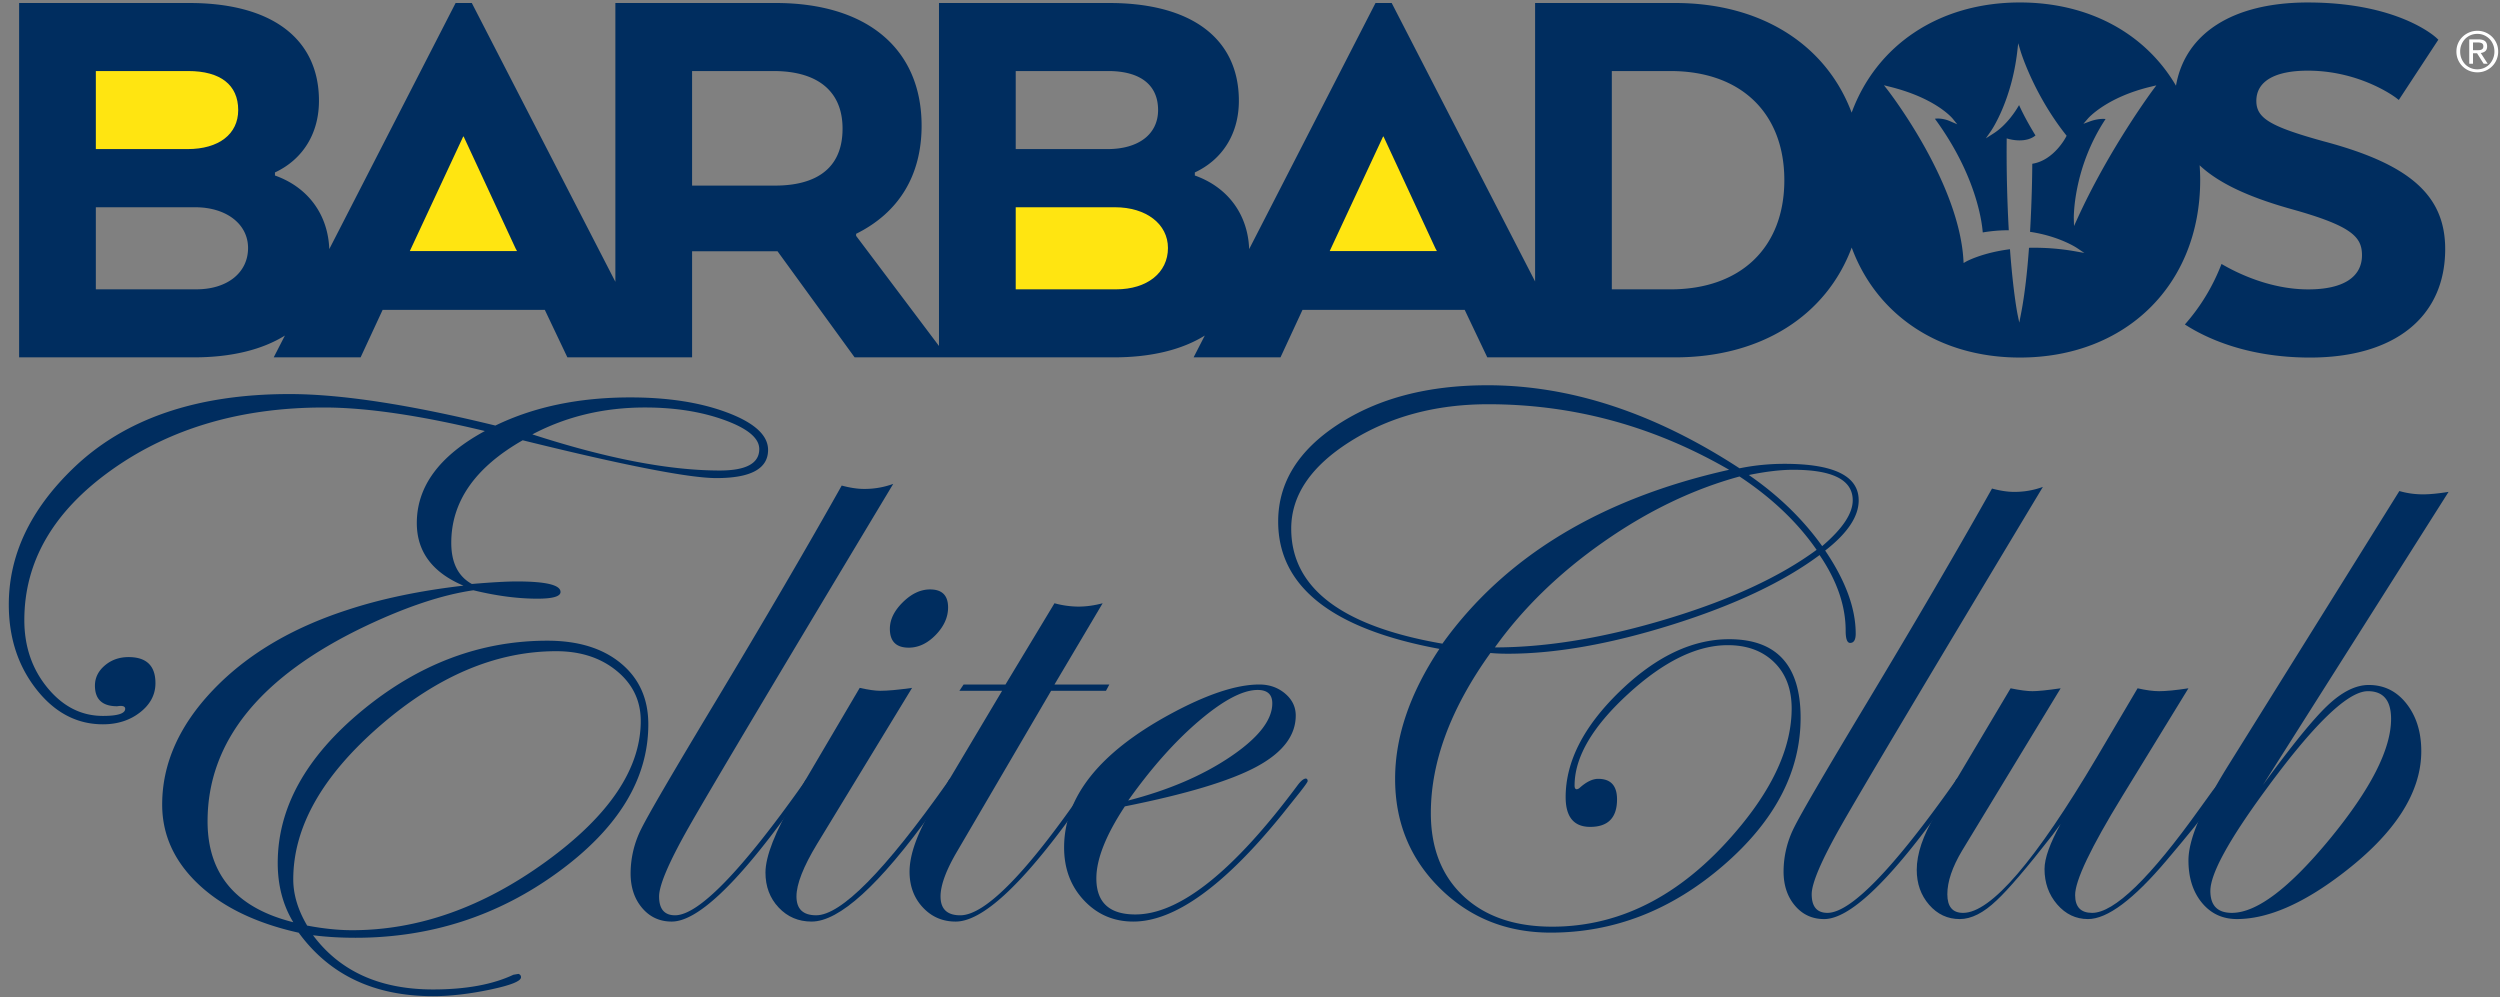 <svg xmlns="http://www.w3.org/2000/svg" width="173" height="69" viewBox="0 0 173 69">
    <rect x="0" y="0" width="173" height="69" fill="#808080" stroke="none"/>
    <g fill="none" fill-rule="evenodd">
        <path fill="#002D5F" d="M149.014 6.182c-.03.04-3.057 4.104-5.272 8.977l-.22.483-.015-.532c0-.035-.064-3.458 2.2-6.876a1.938 1.938 0 0 0-.17-.007c-.197 0-.517.03-.918.175l-.448.165.312-.362c.052-.06 1.326-1.495 4.405-2.218l.331-.08-.205.275zm-5.354 11.219a16.395 16.395 0 0 0-3.253-.254c-.115 1.582-.29 3.225-.556 4.578l-.117.6-.125-.6c-.004-.023-.298-1.496-.519-4.479-1.955.25-3.022.848-3.035.855l-.174.1-.011-.197c-.315-5.454-5.231-11.76-5.28-11.822l-.222-.282.347.087c3.2.779 4.36 2.163 4.41 2.222l.318.393-.465-.2a2.193 2.193 0 0 0-.865-.2c-.087 0-.16.007-.218.016 2.864 3.906 3.257 7.157 3.311 7.867.59-.1 1.184-.151 1.769-.151l.032.002a98.754 98.754 0 0 1-.145-6.197l.002-.162.154.043c.004 0 .328.094.733.094.462 0 .836-.116 1.104-.342-.177-.287-.74-1.217-1.135-2.1-.25.439-.876 1.397-1.775 1.967l-.524.335.355-.51c.014-.017 1.412-2.044 1.816-5.476l.068-.596.172.574c.01.028.894 2.94 3.129 5.766l.05.063-.038.07c-.034.067-.853 1.634-2.339 1.868-.002.475-.02 2.432-.155 4.71 2.004.298 3.21 1.09 3.272 1.135l.486.325-.577-.102zm-28.059 2.62h-4.063V4.917h4.063c4.858 0 7.875 2.894 7.875 7.553 0 4.657-3.017 7.553-7.875 7.553zm-38.963-9.705h-6.35v-5.4h6.39c2.232 0 3.462.958 3.462 2.701 0 1.664-1.342 2.7-3.502 2.7zM53.64 12.843h-5.748V4.916h5.627c3.087 0 4.786 1.414 4.786 3.984 0 3.26-2.536 3.943-4.665 3.943zm-40.057 7.179H6.632v-5.68h6.872c2.155 0 3.662 1.16 3.662 2.82 0 1.71-1.44 2.86-3.582 2.86zM160.795 9.779c-3.699-1.023-4.656-1.599-4.656-2.795 0-1.352 1.264-2.094 3.56-2.094 3.65 0 6.084 1.862 6.108 1.88l.19.147 2.736-4.17-.133-.125c-.108-.1-2.68-2.45-8.902-2.45-5.183 0-8.487 2.129-9.12 5.759-2.085-3.566-5.962-5.76-10.802-5.76-5.619 0-9.934 2.974-11.642 7.624-1.752-4.675-6.225-7.587-12.211-7.587h-9.694v19.27L96.305.208h-1.12l-8.743 17.029c-.089-2.397-1.474-4.282-3.76-5.091v-.212c1.939-.908 3.048-2.706 3.048-4.959 0-4.3-3.27-6.767-8.971-6.767H64.978v23.734l-5.735-7.62v-.142c2.966-1.468 4.532-4.053 4.532-7.48 0-5.317-3.773-8.492-10.095-8.492H42.584V19.5L32.649.208h-1.121l-8.741 17.029c-.09-2.397-1.475-4.282-3.76-5.091v-.212c1.937-.908 3.046-2.706 3.046-4.959 0-4.3-3.27-6.767-8.97-6.767H1.323v24.521h12.1c2.592 0 4.722-.53 6.293-1.51l-.775 1.51h6.013l1.525-3.288H37.7l1.563 3.288h8.63v-7.34h5.913l5.334 7.34h17.938c2.593 0 4.723-.53 6.294-1.51l-.775 1.51h6.013l1.524-3.288h11.222l1.564 3.288h13.003c5.99 0 10.466-2.916 12.215-7.598 1.71 4.643 6.024 7.611 11.638 7.611 7.346 0 12.477-5.05 12.477-12.286 0-.344-.015-.683-.039-1.018 1.306 1.23 3.379 2.202 6.383 3.04 4.152 1.16 4.852 1.919 4.852 3.183 0 1.525-1.318 2.365-3.713 2.365-2.63 0-4.916-1.12-6.008-1.76a13.752 13.752 0 0 1-2.534 4.187c1.382.896 4.241 2.29 8.658 2.29 5.858 0 9.355-2.806 9.355-7.507 0-3.711-2.437-5.873-8.412-7.457z"/>
        <path fill="#FFE511" d="M12.982 10.317h-6.35V4.916h6.39c2.233 0 3.462.959 3.462 2.701 0 1.664-1.342 2.7-3.502 2.7M35.778 17.372H28.36l3.694-7.926h.03l3.593 7.743.1.183M70.288 14.342h6.87c2.158 0 3.665 1.16 3.665 2.82 0 1.71-1.441 2.86-3.584 2.86h-6.951v-5.68M99.433 17.372h-7.417l3.694-7.926h.03l3.592 7.743.101.183"/>
        <path fill="#FFF" d="M171.405 3.476c.058 0 .117-.005.168-.008a.385.385 0 0 0 .14-.034.205.205 0 0 0 .099-.081.276.276 0 0 0 .036-.156c0-.057-.01-.1-.032-.136a.23.23 0 0 0-.086-.076.432.432 0 0 0-.12-.035.77.77 0 0 0-.132-.012h-.346v.538h.273zm.117-.75c.198 0 .347.042.442.121.097.08.145.2.145.362 0 .15-.042.262-.127.332a.581.581 0 0 1-.315.125l.48.743h-.28l-.456-.724h-.279v.724h-.26V2.726h.65zm-1.188 1.327c.063.148.146.28.25.39a1.164 1.164 0 0 0 .848.354c.167 0 .322-.033.466-.095.142-.063.27-.149.376-.259a1.278 1.278 0 0 0 .34-.881c-.001-.17-.03-.333-.092-.479a1.18 1.18 0 0 0-.248-.387 1.19 1.19 0 0 0-.376-.258 1.136 1.136 0 0 0-.466-.093 1.169 1.169 0 0 0-.848.351 1.24 1.24 0 0 0-.34.866c0 .177.03.342.09.49zm-.235-1.057c.076-.174.181-.325.312-.45.133-.13.286-.23.463-.303.175-.075.362-.112.558-.112a1.442 1.442 0 0 1 1.327.865c.078.175.115.363.115.566a1.427 1.427 0 0 1-1.442 1.443c-.196 0-.383-.037-.558-.107a1.425 1.425 0 0 1-.89-1.336c0-.203.039-.391.115-.566z"/>
        <path fill="#002D5F" d="M59.782 33.833c-.444 0-.957-.077-1.536-.232-2.396 4.27-5.343 9.313-8.84 15.13-2.86 4.753-4.536 7.627-5.029 8.622a6.878 6.878 0 0 0-.739 3.087c0 .967.266 1.763.798 2.391.532.628 1.214.942 2.046.942 1.74 0 4.44-2.525 8.096-7.576l1.248-1.712c.193-.194.29-.348.29-.466 0-.096-.04-.153-.116-.173-.136 0-.252.097-.348.29-4.335 6.135-7.315 9.202-8.94 9.202-.736 0-1.103-.434-1.103-1.303 0-.774.671-2.349 2.014-4.726 1.343-2.376 6.072-10.318 14.188-23.824a5.738 5.738 0 0 1-2.029.348M64.362 40.788c-.657 0-1.285.295-1.884.885-.6.59-.899 1.202-.899 1.84 0 .87.435 1.305 1.305 1.305.676 0 1.299-.295 1.87-.884.569-.59.854-1.222.854-1.9 0-.83-.416-1.246-1.246-1.246"/>
        <path fill="#002D5F" d="M65.855 53.846c-.098 0-.194.097-.291.29-4.334 6.135-7.363 9.202-9.084 9.202-.91 0-1.364-.434-1.364-1.304 0-.85.473-2.058 1.42-3.623l6.58-10.81c-.948.134-1.682.202-2.203.202-.348 0-.822-.068-1.42-.203l-4.522 7.68c-1.333 2.28-2 3.981-2 5.102 0 .966.304 1.773.914 2.42.61.648 1.369.971 2.278.971 1.915 0 4.69-2.525 8.327-7.576l1.249-1.712c.174-.252.27-.407.289-.465 0-.116-.058-.174-.173-.174"/>
        <path fill="#002D5F" d="M72.97 47.368l3.333-5.623c-.58.155-1.14.232-1.681.232a6.403 6.403 0 0 1-1.652-.232l-3.391 5.623h-2.898l-.29.434h2.956l-4.87 8.175c-1.024 1.738-1.536 3.187-1.536 4.347 0 .985.305 1.807.914 2.464.61.657 1.369.985 2.278.985 1.838 0 4.575-2.525 8.212-7.577l1.248-1.712c.174-.251.27-.406.29-.464 0-.116-.058-.174-.174-.174-.097 0-.213.097-.348.29-4.18 6.135-7.15 9.203-8.91 9.203-.91 0-1.365-.435-1.365-1.305 0-.792.396-1.855 1.189-3.188l6.463-11.044h3.797l.232-.434H72.97"/>
        <path fill="#002D5F" d="M90.49 54.049c0-.097-.038-.155-.115-.174-.155 0-.348.154-.58.463-4.43 5.962-8.172 8.942-11.228 8.942-1.8 0-2.699-.83-2.699-2.492 0-1.333.657-2.995 1.971-4.986 4.251-.85 7.285-1.763 9.102-2.739 1.816-.975 2.724-2.158 2.724-3.55 0-.599-.247-1.106-.74-1.522-.492-.415-1.086-.623-1.782-.623-1.604 0-3.68.696-6.231 2.087-4.85 2.647-7.276 5.71-7.276 9.188 0 1.469.46 2.69 1.378 3.666.919.976 2.055 1.464 3.41 1.464 2.861 0 6.294-2.47 10.297-7.409l1.248-1.563c.348-.444.522-.694.522-.752m-12.42 1.348c1.604-2.261 3.241-4.101 4.913-5.522 1.67-1.42 3.02-2.13 4.043-2.13.677 0 1.015.31 1.015.927 0 1.16-.967 2.391-2.899 3.696-1.932 1.304-4.29 2.313-7.072 3.029M128.621 34.622c0-1.683-1.71-2.525-5.127-2.525-1.065 0-2.105.103-3.118.31-5.875-3.831-11.69-5.747-17.444-5.747-4.123 0-7.567.902-10.333 2.706-2.766 1.804-4.149 4.046-4.149 6.725 0 4.5 3.72 7.438 11.158 8.812-2.044 3.076-3.066 6.073-3.066 8.993 0 3.006 1.035 5.532 3.105 7.575 2.07 2.044 4.624 3.067 7.665 3.067 4.363 0 8.335-1.542 11.917-4.625 3.582-3.083 5.373-6.498 5.373-10.243 0-3.624-1.65-5.437-4.947-5.437-2.56 0-5.085 1.207-7.576 3.62-2.49 2.414-3.736 4.849-3.736 7.306 0 1.374.566 2.061 1.7 2.061 1.238 0 1.856-.636 1.856-1.906 0-.946-.435-1.418-1.303-1.418-.392 0-.817.206-1.277.618a.387.387 0 0 1-.204.103c-.103 0-.154-.085-.154-.257 0-1.958 1.23-4.067 3.692-6.326 2.46-2.258 4.763-3.388 6.906-3.388 1.337 0 2.409.395 3.216 1.185.806.79 1.208 1.856 1.208 3.195 0 2.543-1.16 5.23-3.478 8.065-3.831 4.69-8.194 7.035-13.09 7.035-2.594 0-4.642-.705-6.145-2.113-1.503-1.41-2.255-3.324-2.255-5.747 0-3.555 1.375-7.248 4.123-11.079.343.034.747.051 1.21.051 3.316 0 7.116-.674 11.403-2.022 4.285-1.349 7.674-2.95 10.164-4.806 1.204 1.77 1.805 3.513 1.805 5.23 0 .567.102.85.31.85.256 0 .385-.214.385-.643 0-1.752-.704-3.667-2.113-5.747 1.546-1.201 2.32-2.36 2.32-3.478m-8.967-2.113c-8.899 1.993-15.512 6.004-19.84 12.033-6.975-1.202-10.462-3.856-10.462-7.961 0-2.302 1.36-4.312 4.084-6.03 2.721-1.717 5.904-2.577 9.546-2.577 5.892 0 11.45 1.512 16.672 4.535m.72.464c2.234 1.477 4.012 3.169 5.335 5.076-2.543 1.873-5.991 3.466-10.345 4.78-4.356 1.315-8.327 1.972-11.918 1.972 1.958-2.732 4.467-5.167 7.524-7.305 3.058-2.14 6.193-3.647 9.405-4.523m7.833 1.65c0 .91-.704 1.966-2.113 3.168-1.34-1.871-3.032-3.512-5.076-4.92 1.185-.241 2.207-.362 3.067-.362 2.748 0 4.122.705 4.122 2.113M139.364 34.038c-.439 0-.944-.077-1.517-.23-2.366 4.217-5.275 9.196-8.728 14.939-2.824 4.694-4.479 7.531-4.966 8.514a6.784 6.784 0 0 0-.73 3.047c0 .955.263 1.742.788 2.362.525.62 1.199.93 2.02.93 1.72 0 4.384-2.494 7.994-7.481l1.232-1.69c.19-.192.287-.345.287-.46 0-.095-.039-.152-.115-.172-.134 0-.249.096-.344.287-4.28 6.058-7.222 9.086-8.826 9.086-.726 0-1.09-.429-1.09-1.288 0-.763.663-2.318 1.99-4.665 1.326-2.346 5.995-10.188 14.008-23.523a5.671 5.671 0 0 1-2.003.344"/>
        <path fill="#002D5F" d="M153.916 53.797c-.096 0-.19.096-.287.287l-.515.631-.889 1.233c-3.438 4.815-5.922 7.223-7.45 7.223-.784 0-1.176-.411-1.176-1.232 0-1.01 1.088-3.29 3.263-6.84l4.578-7.469c-.877.134-1.554.2-2.03.2-.402 0-.898-.066-1.489-.2l-2.805 4.751c-4.255 7.193-7.345 10.79-9.272 10.79-.726 0-1.088-.43-1.088-1.289 0-.877.344-1.888 1.03-3.034l6.812-11.218c-.935.134-1.585.2-1.947.2-.362 0-.867-.066-1.516-.2l-5.209 8.758c-.858 1.43-1.287 2.699-1.287 3.806 0 .954.286 1.76.858 2.418.572.658 1.279.988 2.118.988.801 0 1.65-.43 2.547-1.289.82-.762 2.108-2.27 3.864-4.521l.572-.773c-.744 1.336-1.116 2.375-1.116 3.12 0 .954.29 1.77.873 2.447.583.676 1.295 1.016 2.135 1.016 1.337 0 3.151-1.357 5.444-4.07 2.77-3.268 4.154-5.121 4.154-5.56 0-.115-.058-.173-.172-.173"/>
        <path fill="#002D5F" d="M169.442 34.038c-.706.113-1.288.17-1.746.17a5.81 5.81 0 0 1-1.66-.228l-11.848 19.002c-1.831 2.939-2.747 5.123-2.747 6.553 0 1.203.31 2.18.93 2.934.62.753 1.426 1.13 2.419 1.13 2.117 0 4.54-1.04 7.268-3.12 3.663-2.784 5.495-5.617 5.495-8.499 0-1.316-.34-2.408-1.017-3.277-.677-.867-1.55-1.302-2.618-1.302-.897 0-1.84.468-2.833 1.403-.993.935-2.49 2.775-4.493 5.523l12.85-20.29zm-12.707 20.69c3.357-4.598 5.733-6.898 7.126-6.898 1.068 0 1.602.64 1.602 1.918 0 2.1-1.407 4.86-4.22 8.285-2.816 3.425-5.08 5.137-6.797 5.137-.992 0-1.488-.505-1.488-1.517 0-1.182 1.259-3.491 3.777-6.925zM50.36 28.562c-1.862-.707-4.11-1.061-6.747-1.061-3.547 0-6.658.65-9.333 1.948-5.932-1.453-10.681-2.18-14.248-2.18-6.416 0-11.398 1.705-14.945 5.117-2.985 2.869-4.478 6.018-4.478 9.45 0 2.287.635 4.24 1.905 5.859 1.269 1.619 2.805 2.427 4.608 2.427 1.008 0 1.866-.275 2.573-.828.708-.553 1.062-1.226 1.062-2.02 0-1.202-.62-1.803-1.861-1.803-.64 0-1.188.193-1.643.58-.456.389-.683.854-.683 1.396 0 .95.513 1.426 1.54 1.426.369-.059.553 0 .553.174 0 .33-.514.494-1.541.494-1.493 0-2.772-.65-3.838-1.948-1.067-1.298-1.6-2.86-1.6-4.682 0-4.07 2.022-7.54 6.063-10.41 4.042-2.867 8.931-4.302 14.67-4.302 2.926 0 6.638.543 11.136 1.628-3.14 1.706-4.71 3.828-4.71 6.367 0 1.978 1.075 3.422 3.227 4.333-3.024.349-5.709.911-8.054 1.687-3.878 1.26-6.978 3.116-9.305 5.568-2.326 2.452-3.489 5.084-3.489 7.894 0 2.094.836 3.93 2.507 5.51 1.671 1.58 3.986 2.7 6.943 3.359 2.136 2.926 5.234 4.39 9.293 4.39 1.184 0 2.495-.15 3.932-.45 1.438-.301 2.156-.587 2.156-.858 0-.116-.058-.195-.175-.233l-.349.058c-1.437.679-3.292 1.018-5.565 1.018-3.67 0-6.439-1.25-8.304-3.751.913.117 1.893.175 2.941.175 5.201 0 9.88-1.517 14.032-4.551 4.154-3.034 6.23-6.44 6.23-10.22 0-1.764-.63-3.17-1.892-4.217-1.261-1.046-2.959-1.57-5.094-1.57-4.638 0-8.907 1.61-12.808 4.827-3.9 3.217-5.851 6.737-5.851 10.555 0 1.551.359 2.918 1.076 4.1-3.955-.989-5.931-3.315-5.931-6.98 0-5.523 3.629-10.02 10.887-13.49 2.853-1.357 5.356-2.19 7.51-2.501 1.591.388 3.067.582 4.426.582 1.066 0 1.601-.155 1.601-.465 0-.485-1.008-.728-3.025-.728-.697 0-1.734.059-3.11.175-.95-.523-1.425-1.473-1.425-2.85 0-2.85 1.647-5.214 4.943-7.094 7.055 1.744 11.523 2.617 13.404 2.617 2.384 0 3.576-.65 3.576-1.949 0-1.007-.93-1.865-2.79-2.573m-.553 3.998c-3.509 0-7.832-.833-12.969-2.5 2.346-1.24 4.944-1.861 7.793-1.861 2.074 0 3.91.29 5.51.872 1.6.582 2.399 1.25 2.399 2.007 0 .988-.911 1.482-2.733 1.482M37.79 59.616c-4.367 3.17-8.84 4.754-13.42 4.754-.952 0-1.99-.107-3.115-.32-.64-1.085-.961-2.151-.961-3.198 0-3.606 1.989-7.139 5.968-10.599s8.054-5.19 12.226-5.19c1.689 0 3.086.456 4.193 1.367 1.106.91 1.659 2.065 1.659 3.46 0 3.315-2.183 6.557-6.55 9.726"/>
    </g>
</svg>
